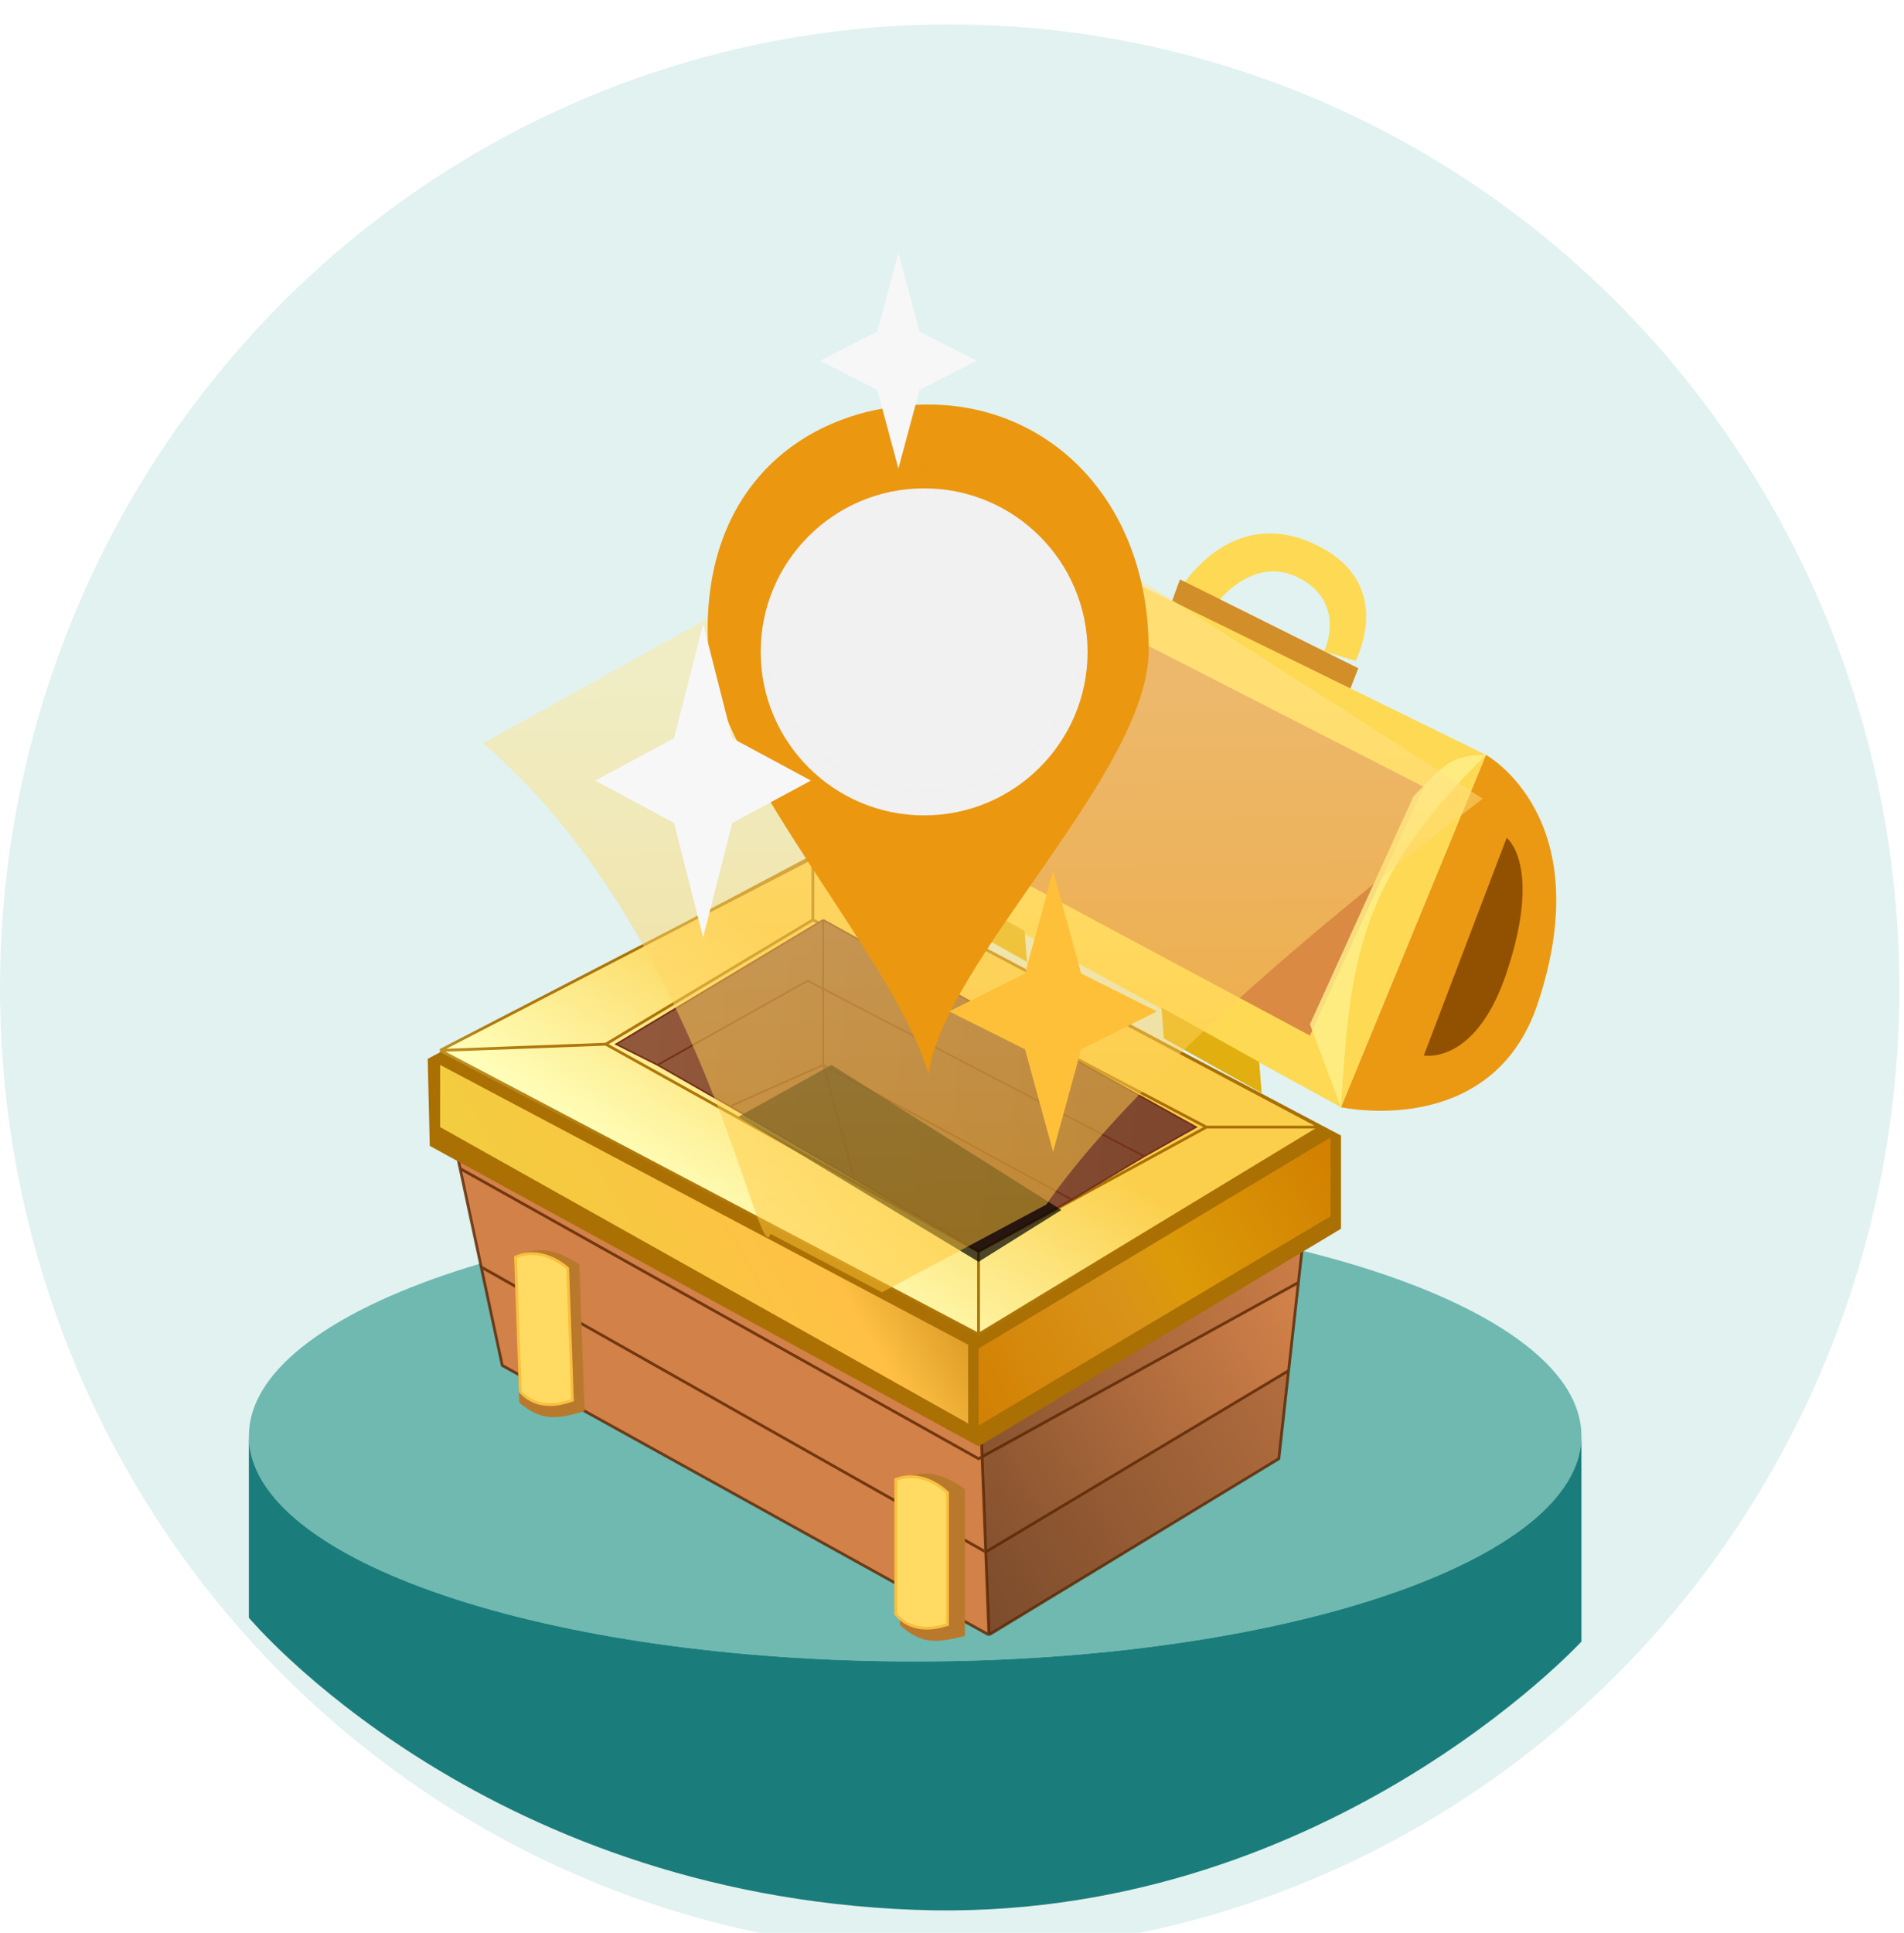 <svg width="339" height="344" viewBox="0 0 339 344" fill="none" xmlns="http://www.w3.org/2000/svg">
<g opacity="0.5" filter="url(#filter0_i_1126_24056)">
<ellipse cx="169.085" cy="171.906" rx="169.085" ry="171.559" fill="#C3E5E1"/>
</g>
<g filter="url(#filter1_ii_1126_24056)">
<path d="M166.937 299.686C101.421 299.686 48.31 281.716 48.31 259.549C48.31 237.381 101.421 218.977 166.937 218.977C232.454 218.977 285.565 237.381 285.565 259.549C285.565 281.716 232.454 299.686 166.937 299.686Z" fill="#6FB9B1"/>
<path fill-rule="evenodd" clip-rule="evenodd" d="M48.31 259.549C48.31 281.716 101.421 299.686 166.937 299.686C232.454 299.686 285.565 281.716 285.565 259.549V296.157C285.565 296.157 239.112 346.551 166.937 343.898C89.373 341.048 48.31 291.91 48.31 291.91V259.549Z" fill="#1A7D7B"/>
</g>
<g filter="url(#filter2_d_1126_24056)">
<g filter="url(#filter3_d_1126_24056)">
<path d="M234.806 95.787C247.89 102.84 240.838 115.927 240.838 115.927L235.263 114.221C235.263 114.221 239.266 105.945 231.257 101.407C221.905 96.107 214.807 107.35 214.807 107.35L209.186 103.802C209.186 103.802 218.476 86.984 234.806 95.787Z" fill="#FED953"/>
</g>
<g filter="url(#filter4_d_1126_24056)">
<path d="M207.417 104.684L238.757 121.281L240.836 115.927L209.093 100.113L207.417 104.684Z" fill="#D28E29"/>
</g>
<path d="M238.756 195.054L264.567 132.351C264.567 132.351 284.846 143.416 273.785 176.612C265.665 200.981 238.756 195.054 238.756 195.054Z" fill="#EB9912"/>
<path d="M238.757 195.057L264.567 132.353L170.543 86.247L141.046 141.574L238.757 195.057Z" fill="#FED953"/>
<path d="M253.505 185.838L268.254 147.109C268.254 147.109 274.643 151.911 268.254 171.084C262.723 187.682 253.505 185.838 253.505 185.838Z" fill="#925100"/>
<g filter="url(#filter5_i_1126_24056)">
<path d="M233.226 180.302L253.505 136.041L174.231 95.468L153.951 137.885L233.226 180.302Z" fill="#DA8A43"/>
</g>
<path opacity="0.8" d="M238.757 195.054C240.396 169.393 241.505 155.037 264.568 132.351C258.061 132.387 257.193 134.195 251.662 139.728L233.226 180.301L238.757 195.054Z" fill="#FDF18C"/>
<path d="M224.634 192.539L224.2 187.023L206.791 177.294L207.225 182.81L224.634 192.539Z" fill="#E1AF10"/>
<path d="M182.856 169.184L182.422 163.668L165.013 153.939L165.447 159.455L182.856 169.184Z" fill="#E1AF10"/>
</g>
<path d="M229.435 243.932L231.176 228.256L174.854 259.264L175.506 276.206L229.435 243.932Z" fill="url(#paint0_linear_1126_24056)"/>
<path d="M233.224 209.813L174.229 243.01L174.854 259.264L231.176 228.256L233.224 209.813Z" fill="url(#paint1_linear_1126_24056)"/>
<path fill-rule="evenodd" clip-rule="evenodd" d="M89.424 243.01L176.073 290.96L175.506 276.206L174.854 259.264L174.229 243.01L78.362 191.371L81.918 207.969L85.671 225.489L89.424 243.01Z" fill="#D28149"/>
<path d="M176.073 290.96L227.694 259.608L229.435 243.932L175.506 276.206L176.073 290.96Z" fill="url(#paint2_linear_1126_24056)"/>
<path d="M176.073 290.96L89.424 243.01L85.671 225.489M176.073 290.96L227.694 259.608L229.435 243.932M176.073 290.96L175.506 276.206M174.229 243.01L233.224 209.813L231.176 228.256M174.229 243.01L78.362 191.371L81.918 207.969M174.229 243.01L174.854 259.264M81.918 207.969L174.229 259.608L174.854 259.264M81.918 207.969L85.671 225.489M231.176 228.256L229.435 243.932M231.176 228.256L174.854 259.264M229.435 243.932L175.506 276.206M175.506 276.206L85.671 225.489M175.506 276.206L174.854 259.264" stroke="#5A2500" stroke-opacity="0.8" stroke-width="0.5"/>
<g filter="url(#filter6_d_1126_24056)">
<path d="M170.544 265.144V290.963C165.884 292.093 163.313 292.495 159.483 289.119V263.3C163.61 262.064 165.987 262.016 170.544 265.144Z" fill="#B8792C"/>
<path d="M170.544 265.144V290.963C165.884 292.093 163.313 292.495 159.483 289.119V263.3C163.61 262.064 165.987 262.016 170.544 265.144Z" stroke="#B8792C" stroke-width="0.5"/>
</g>
<path d="M168.702 265.624L168.701 289.123C165.594 290.12 162.037 290.255 159.483 287.276V263.301C162.234 262.211 165.664 262.864 168.702 265.624Z" fill="#FFDB64" stroke="#FABF3F" stroke-width="0.5"/>
<g filter="url(#filter7_d_1126_24056)">
<path d="M101.896 225.164L102.821 250.966C98.204 252.263 95.65 252.756 91.701 249.52L90.775 223.717C94.856 222.334 97.23 222.201 101.896 225.164Z" fill="#B8792C" stroke="#B8792C" stroke-width="0.5"/>
<path d="M100.074 225.712L100.914 249.195C97.845 250.303 94.295 250.566 91.636 247.681L90.777 223.721C93.488 222.533 96.939 223.062 100.074 225.712Z" fill="#FFDB64" stroke="#FABF3F" stroke-width="0.5"/>
</g>
<g filter="url(#filter8_d_1126_24056)">
<path d="M174.23 255.916L76.519 202.433L76.151 186.942L144.364 150.795L238.756 200.589V217.187L174.23 255.916Z" fill="#AA7004"/>
</g>
<path d="M172.386 239.319L78.362 189.524V200.59L172.386 253.335V239.319Z" fill="url(#paint3_linear_1126_24056)"/>
<path d="M174.229 237.477L78.362 186.945L144.732 152.643L235.068 200.593L174.229 237.477Z" fill="url(#paint4_linear_1126_24056)"/>
<path d="M78.362 186.945L174.229 237.477M78.362 186.945L144.732 152.643M78.362 186.945L107.86 185.839M174.229 237.477L235.068 200.593M174.229 237.477V222.723M235.068 200.593L144.732 152.643M235.068 200.593H214.788M144.732 152.643V163.708M107.86 185.839L174.229 222.723M107.86 185.839L144.732 163.708M174.229 222.723L214.788 200.593M214.788 200.593L144.732 163.708" stroke="url(#paint5_linear_1126_24056)" stroke-width="0.5"/>
<path d="M236.913 216.447L174.231 253.7V239.993L236.913 202.431V216.447Z" fill="url(#paint6_linear_1126_24056)"/>
<path d="M146.578 163.705L212.947 200.59L203.729 205.787L190.824 213.499L174.232 222.72L152.108 209.811L129.985 196.901L117.08 189.524L109.706 185.836L146.578 163.705Z" fill="url(#paint7_linear_1126_24056)"/>
<path d="M146.578 163.705L212.947 200.59L203.729 205.787M146.578 163.705L109.706 185.836L117.08 189.524M146.578 163.705V189.524M117.08 189.524L143.812 174.54L203.729 205.787M117.08 189.524L129.985 196.901M203.729 205.787L190.824 213.499M129.985 196.901L146.578 189.524M129.985 196.901L152.108 209.811M146.578 189.524L190.824 213.499M146.578 189.524L152.108 209.811M190.824 213.499L174.232 222.72L152.108 209.811" stroke="#743016" stroke-width="0.3"/>
<g opacity="0.7" filter="url(#filter9_f_1126_24056)">
<path d="M148.052 189.524L131.459 198.746L174.231 224.565L188.98 215.344L148.052 189.524Z" fill="black"/>
</g>
<g opacity="0.5" filter="url(#filter10_f_1126_24056)">
<path d="M186.283 214.378C197.453 198.244 222.467 173.681 264 142.145L173.022 84L86 132.29C125.299 165.797 135.15 227.086 137.165 219.585L157.021 230L186.283 214.378Z" fill="url(#paint8_linear_1126_24056)"/>
</g>
<path d="M204.518 115.689C204.518 137.475 167.95 171.121 165.318 191.246C159.765 171.121 127.422 136.565 126.119 115.689C124.3 86.55 143.669 72 165.318 72C186.968 72 204.518 89.278 204.518 115.689Z" fill="#EB9710"/>
<path d="M165.318 72.2C186.844 72.2 204.317 89.375 204.317 115.689C204.317 121.086 202.051 127.237 198.586 133.762C195.123 140.282 190.476 147.151 185.74 153.977C181.007 160.798 176.184 167.578 172.382 173.91C168.803 179.87 166.113 185.457 165.258 190.326C163.764 185.459 160.823 179.82 157.205 173.783C153.369 167.383 148.761 160.519 144.292 153.641C139.821 146.759 135.487 139.86 132.19 133.381C128.995 127.101 126.783 121.232 126.354 116.165L126.318 115.677C125.412 101.156 129.784 90.293 137.059 83.06C144.336 75.823 154.537 72.2 165.318 72.2Z" stroke="#EB9912" stroke-opacity="0.01" stroke-width="0.4"/>
<g filter="url(#filter11_i_1126_24056)">
<circle cx="164.539" cy="112.013" r="29.1" fill="#F1F1F1"/>
</g>
<circle cx="164.539" cy="112.013" r="28.9" stroke="#EB9912" stroke-opacity="0.01" stroke-width="0.4"/>
<path d="M159.956 45L156.187 59.012L146 64.196L156.187 69.381L159.956 83.393L163.726 69.381L173.912 64.196L163.726 59.012L159.956 45Z" fill="#F7F7F7"/>
<g filter="url(#filter12_d_1126_24056)">
<path d="M187.5 203L192.497 184.752L206 178L192.497 171.248L187.5 153L182.503 171.248L169 178L182.503 184.752L187.5 203Z" fill="#FFC039"/>
</g>
<path d="M125.19 111L120.007 131.38L106 138.922L120.007 146.463L125.19 166.844L130.373 146.463L144.38 138.922L130.373 131.38L125.19 111Z" fill="#F7F7F7"/>
<defs>
<filter id="filter0_i_1126_24056" x="0" y="0.348" width="338.169" height="347.117" filterUnits="userSpaceOnUse" color-interpolation-filters="sRGB">
<feFlood flood-opacity="0" result="BackgroundImageFix"/>
<feBlend mode="normal" in="SourceGraphic" in2="BackgroundImageFix" result="shape"/>
<feColorMatrix in="SourceAlpha" type="matrix" values="0 0 0 0 0 0 0 0 0 0 0 0 0 0 0 0 0 0 127 0" result="hardAlpha"/>
<feOffset dy="4"/>
<feGaussianBlur stdDeviation="2"/>
<feComposite in2="hardAlpha" operator="arithmetic" k2="-1" k3="1"/>
<feColorMatrix type="matrix" values="0 0 0 0 0 0 0 0 0 0 0 0 0 0 0 0 0 0 0.15 0"/>
<feBlend mode="normal" in2="shape" result="effect1_innerShadow_1126_24056"/>
</filter>
<filter id="filter1_ii_1126_24056" x="44.31" y="214.977" width="241.255" height="129.023" filterUnits="userSpaceOnUse" color-interpolation-filters="sRGB">
<feFlood flood-opacity="0" result="BackgroundImageFix"/>
<feBlend mode="normal" in="SourceGraphic" in2="BackgroundImageFix" result="shape"/>
<feColorMatrix in="SourceAlpha" type="matrix" values="0 0 0 0 0 0 0 0 0 0 0 0 0 0 0 0 0 0 127 0" result="hardAlpha"/>
<feOffset dx="-4"/>
<feGaussianBlur stdDeviation="4"/>
<feComposite in2="hardAlpha" operator="arithmetic" k2="-1" k3="1"/>
<feColorMatrix type="matrix" values="0 0 0 0 0 0 0 0 0 0 0 0 0 0 0 0 0 0 0.15 0"/>
<feBlend mode="normal" in2="shape" result="effect1_innerShadow_1126_24056"/>
<feColorMatrix in="SourceAlpha" type="matrix" values="0 0 0 0 0 0 0 0 0 0 0 0 0 0 0 0 0 0 127 0" result="hardAlpha"/>
<feOffset dy="-4"/>
<feGaussianBlur stdDeviation="2"/>
<feComposite in2="hardAlpha" operator="arithmetic" k2="-1" k3="1"/>
<feColorMatrix type="matrix" values="0 0 0 0 0 0 0 0 0 0 0 0 0 0 0 0 0 0 0.25 0"/>
<feBlend mode="normal" in2="effect1_innerShadow_1126_24056" result="effect2_innerShadow_1126_24056"/>
</filter>
<filter id="filter2_d_1126_24056" x="139.046" y="86.247" width="140.041" height="113.442" filterUnits="userSpaceOnUse" color-interpolation-filters="sRGB">
<feFlood flood-opacity="0" result="BackgroundImageFix"/>
<feColorMatrix in="SourceAlpha" type="matrix" values="0 0 0 0 0 0 0 0 0 0 0 0 0 0 0 0 0 0 127 0" result="hardAlpha"/>
<feOffset dy="2"/>
<feGaussianBlur stdDeviation="1"/>
<feComposite in2="hardAlpha" operator="out"/>
<feColorMatrix type="matrix" values="0 0 0 0 0 0 0 0 0 0 0 0 0 0 0 0 0 0 0.25 0"/>
<feBlend mode="normal" in2="BackgroundImageFix" result="effect1_dropShadow_1126_24056"/>
<feBlend mode="normal" in="SourceGraphic" in2="effect1_dropShadow_1126_24056" result="shape"/>
</filter>
<filter id="filter3_d_1126_24056" x="208.686" y="91.937" width="35.55" height="24.69" filterUnits="userSpaceOnUse" color-interpolation-filters="sRGB">
<feFlood flood-opacity="0" result="BackgroundImageFix"/>
<feColorMatrix in="SourceAlpha" type="matrix" values="0 0 0 0 0 0 0 0 0 0 0 0 0 0 0 0 0 0 127 0" result="hardAlpha"/>
<feOffset dx="0.5" dy="-0.3"/>
<feGaussianBlur stdDeviation="0.5"/>
<feComposite in2="hardAlpha" operator="out"/>
<feColorMatrix type="matrix" values="0 0 0 0 0 0 0 0 0 0 0 0 0 0 0 0 0 0 0.25 0"/>
<feBlend mode="normal" in2="BackgroundImageFix" result="effect1_dropShadow_1126_24056"/>
<feBlend mode="normal" in="SourceGraphic" in2="effect1_dropShadow_1126_24056" result="shape"/>
</filter>
<filter id="filter4_d_1126_24056" x="207.417" y="100.113" width="35.42" height="23.167" filterUnits="userSpaceOnUse" color-interpolation-filters="sRGB">
<feFlood flood-opacity="0" result="BackgroundImageFix"/>
<feColorMatrix in="SourceAlpha" type="matrix" values="0 0 0 0 0 0 0 0 0 0 0 0 0 0 0 0 0 0 127 0" result="hardAlpha"/>
<feOffset dx="1" dy="1"/>
<feGaussianBlur stdDeviation="0.5"/>
<feComposite in2="hardAlpha" operator="out"/>
<feColorMatrix type="matrix" values="0 0 0 0 0 0 0 0 0 0 0 0 0 0 0 0 0 0 0.25 0"/>
<feBlend mode="normal" in2="BackgroundImageFix" result="effect1_dropShadow_1126_24056"/>
<feBlend mode="normal" in="SourceGraphic" in2="effect1_dropShadow_1126_24056" result="shape"/>
</filter>
<filter id="filter5_i_1126_24056" x="153.951" y="95.468" width="99.554" height="86.835" filterUnits="userSpaceOnUse" color-interpolation-filters="sRGB">
<feFlood flood-opacity="0" result="BackgroundImageFix"/>
<feBlend mode="normal" in="SourceGraphic" in2="BackgroundImageFix" result="shape"/>
<feColorMatrix in="SourceAlpha" type="matrix" values="0 0 0 0 0 0 0 0 0 0 0 0 0 0 0 0 0 0 127 0" result="hardAlpha"/>
<feOffset dy="2"/>
<feGaussianBlur stdDeviation="1"/>
<feComposite in2="hardAlpha" operator="arithmetic" k2="-1" k3="1"/>
<feColorMatrix type="matrix" values="0 0 0 0 0 0 0 0 0 0 0 0 0 0 0 0 0 0 0.25 0"/>
<feBlend mode="normal" in2="shape" result="effect1_innerShadow_1126_24056"/>
</filter>
<filter id="filter6_d_1126_24056" x="159.233" y="261.264" width="13.562" height="31.762" filterUnits="userSpaceOnUse" color-interpolation-filters="sRGB">
<feFlood flood-opacity="0" result="BackgroundImageFix"/>
<feColorMatrix in="SourceAlpha" type="matrix" values="0 0 0 0 0 0 0 0 0 0 0 0 0 0 0 0 0 0 127 0" result="hardAlpha"/>
<feOffset dx="1"/>
<feGaussianBlur stdDeviation="0.5"/>
<feComposite in2="hardAlpha" operator="out"/>
<feColorMatrix type="matrix" values="0 0 0 0 0 0 0 0 0 0 0 0 0 0 0 0 0 0 0.25 0"/>
<feBlend mode="normal" in2="BackgroundImageFix" result="effect1_dropShadow_1126_24056"/>
<feBlend mode="normal" in="SourceGraphic" in2="effect1_dropShadow_1126_24056" result="shape"/>
</filter>
<filter id="filter7_d_1126_24056" x="90.519" y="221.522" width="14.559" height="31.689" filterUnits="userSpaceOnUse" color-interpolation-filters="sRGB">
<feFlood flood-opacity="0" result="BackgroundImageFix"/>
<feColorMatrix in="SourceAlpha" type="matrix" values="0 0 0 0 0 0 0 0 0 0 0 0 0 0 0 0 0 0 127 0" result="hardAlpha"/>
<feOffset dx="1"/>
<feGaussianBlur stdDeviation="0.5"/>
<feComposite in2="hardAlpha" operator="out"/>
<feColorMatrix type="matrix" values="0 0 0 0 0 0 0 0 0 0 0 0 0 0 0 0 0 0 0.25 0"/>
<feBlend mode="normal" in2="BackgroundImageFix" result="effect1_dropShadow_1126_24056"/>
<feBlend mode="normal" in="SourceGraphic" in2="effect1_dropShadow_1126_24056" result="shape"/>
</filter>
<filter id="filter8_d_1126_24056" x="75.151" y="150.795" width="164.606" height="107.621" filterUnits="userSpaceOnUse" color-interpolation-filters="sRGB">
<feFlood flood-opacity="0" result="BackgroundImageFix"/>
<feColorMatrix in="SourceAlpha" type="matrix" values="0 0 0 0 0 0 0 0 0 0 0 0 0 0 0 0 0 0 127 0" result="hardAlpha"/>
<feOffset dy="1.5"/>
<feGaussianBlur stdDeviation="0.5"/>
<feComposite in2="hardAlpha" operator="out"/>
<feColorMatrix type="matrix" values="0 0 0 0 0 0 0 0 0 0 0 0 0 0 0 0 0 0 0.25 0"/>
<feBlend mode="normal" in2="BackgroundImageFix" result="effect1_dropShadow_1126_24056"/>
<feBlend mode="normal" in="SourceGraphic" in2="effect1_dropShadow_1126_24056" result="shape"/>
</filter>
<filter id="filter9_f_1126_24056" x="130.459" y="188.524" width="59.521" height="37.04" filterUnits="userSpaceOnUse" color-interpolation-filters="sRGB">
<feFlood flood-opacity="0" result="BackgroundImageFix"/>
<feBlend mode="normal" in="SourceGraphic" in2="BackgroundImageFix" result="shape"/>
<feGaussianBlur stdDeviation="0.5" result="effect1_foregroundBlur_1126_24056"/>
</filter>
<filter id="filter10_f_1126_24056" x="71" y="69" width="208" height="176" filterUnits="userSpaceOnUse" color-interpolation-filters="sRGB">
<feFlood flood-opacity="0" result="BackgroundImageFix"/>
<feBlend mode="normal" in="SourceGraphic" in2="BackgroundImageFix" result="shape"/>
<feGaussianBlur stdDeviation="7.5" result="effect1_foregroundBlur_1126_24056"/>
</filter>
<filter id="filter11_i_1126_24056" x="135.439" y="82.913" width="58.2" height="62.199" filterUnits="userSpaceOnUse" color-interpolation-filters="sRGB">
<feFlood flood-opacity="0" result="BackgroundImageFix"/>
<feBlend mode="normal" in="SourceGraphic" in2="BackgroundImageFix" result="shape"/>
<feColorMatrix in="SourceAlpha" type="matrix" values="0 0 0 0 0 0 0 0 0 0 0 0 0 0 0 0 0 0 127 0" result="hardAlpha"/>
<feOffset dy="4"/>
<feGaussianBlur stdDeviation="2"/>
<feComposite in2="hardAlpha" operator="arithmetic" k2="-1" k3="1"/>
<feColorMatrix type="matrix" values="0 0 0 0 0 0 0 0 0 0 0 0 0 0 0 0 0 0 0.25 0"/>
<feBlend mode="normal" in2="shape" result="effect1_innerShadow_1126_24056"/>
</filter>
<filter id="filter12_d_1126_24056" x="167" y="153" width="41" height="54" filterUnits="userSpaceOnUse" color-interpolation-filters="sRGB">
<feFlood flood-opacity="0" result="BackgroundImageFix"/>
<feColorMatrix in="SourceAlpha" type="matrix" values="0 0 0 0 0 0 0 0 0 0 0 0 0 0 0 0 0 0 127 0" result="hardAlpha"/>
<feOffset dy="2"/>
<feGaussianBlur stdDeviation="1"/>
<feComposite in2="hardAlpha" operator="out"/>
<feColorMatrix type="matrix" values="0 0 0 0 0 0 0 0 0 0 0 0 0 0 0 0 0 0 0.25 0"/>
<feBlend mode="normal" in2="BackgroundImageFix" result="effect1_dropShadow_1126_24056"/>
<feBlend mode="normal" in="SourceGraphic" in2="effect1_dropShadow_1126_24056" result="shape"/>
</filter>
<linearGradient id="paint0_linear_1126_24056" x1="229.537" y1="230.1" x2="150.249" y2="276.182" gradientUnits="userSpaceOnUse">
<stop stop-color="#D28149"/>
<stop offset="1" stop-color="#6C4226"/>
</linearGradient>
<linearGradient id="paint1_linear_1126_24056" x1="238.755" y1="224.567" x2="150.249" y2="272.492" gradientUnits="userSpaceOnUse">
<stop stop-color="#D28149"/>
<stop offset="1" stop-color="#6C4226"/>
</linearGradient>
<linearGradient id="paint2_linear_1126_24056" x1="271.94" y1="235.633" x2="159.461" y2="301.991" gradientUnits="userSpaceOnUse">
<stop stop-color="#D28149"/>
<stop offset="1" stop-color="#6C4226"/>
</linearGradient>
<linearGradient id="paint3_linear_1126_24056" x1="109.703" y1="252.228" x2="166.865" y2="219.049" gradientUnits="userSpaceOnUse">
<stop stop-color="#F2CD3F"/>
<stop offset="0.695" stop-color="#FFC045"/>
<stop offset="0.975" stop-color="#D59520"/>
</linearGradient>
<linearGradient id="paint4_linear_1126_24056" x1="118.921" y1="213.502" x2="146.588" y2="172.938" gradientUnits="userSpaceOnUse">
<stop stop-color="#FFFFBB"/>
<stop offset="1" stop-color="#FBCF4C"/>
</linearGradient>
<linearGradient id="paint5_linear_1126_24056" x1="107.86" y1="226.412" x2="157.655" y2="172.946" gradientUnits="userSpaceOnUse">
<stop stop-color="#CCA83E"/>
<stop offset="0.252" stop-color="#AF780C"/>
<stop offset="1" stop-color="#AA7004"/>
</linearGradient>
<linearGradient id="paint6_linear_1126_24056" x1="238.757" y1="204.275" x2="170.531" y2="244.828" gradientUnits="userSpaceOnUse">
<stop stop-color="#D17F00"/>
<stop offset="0.46" stop-color="#DC9A08"/>
<stop offset="0.6" stop-color="#D99319"/>
<stop offset="1" stop-color="#D28103"/>
</linearGradient>
<linearGradient id="paint7_linear_1126_24056" x1="115.236" y1="180.303" x2="205.573" y2="189.518" gradientUnits="userSpaceOnUse">
<stop stop-color="#91583B"/>
<stop offset="1" stop-color="#7F472E"/>
</linearGradient>
<linearGradient id="paint8_linear_1126_24056" x1="158.714" y1="122.729" x2="160.355" y2="259.163" gradientUnits="userSpaceOnUse">
<stop stop-color="#FFE695"/>
<stop offset="1" stop-color="#FFB912"/>
</linearGradient>
</defs>
</svg>
